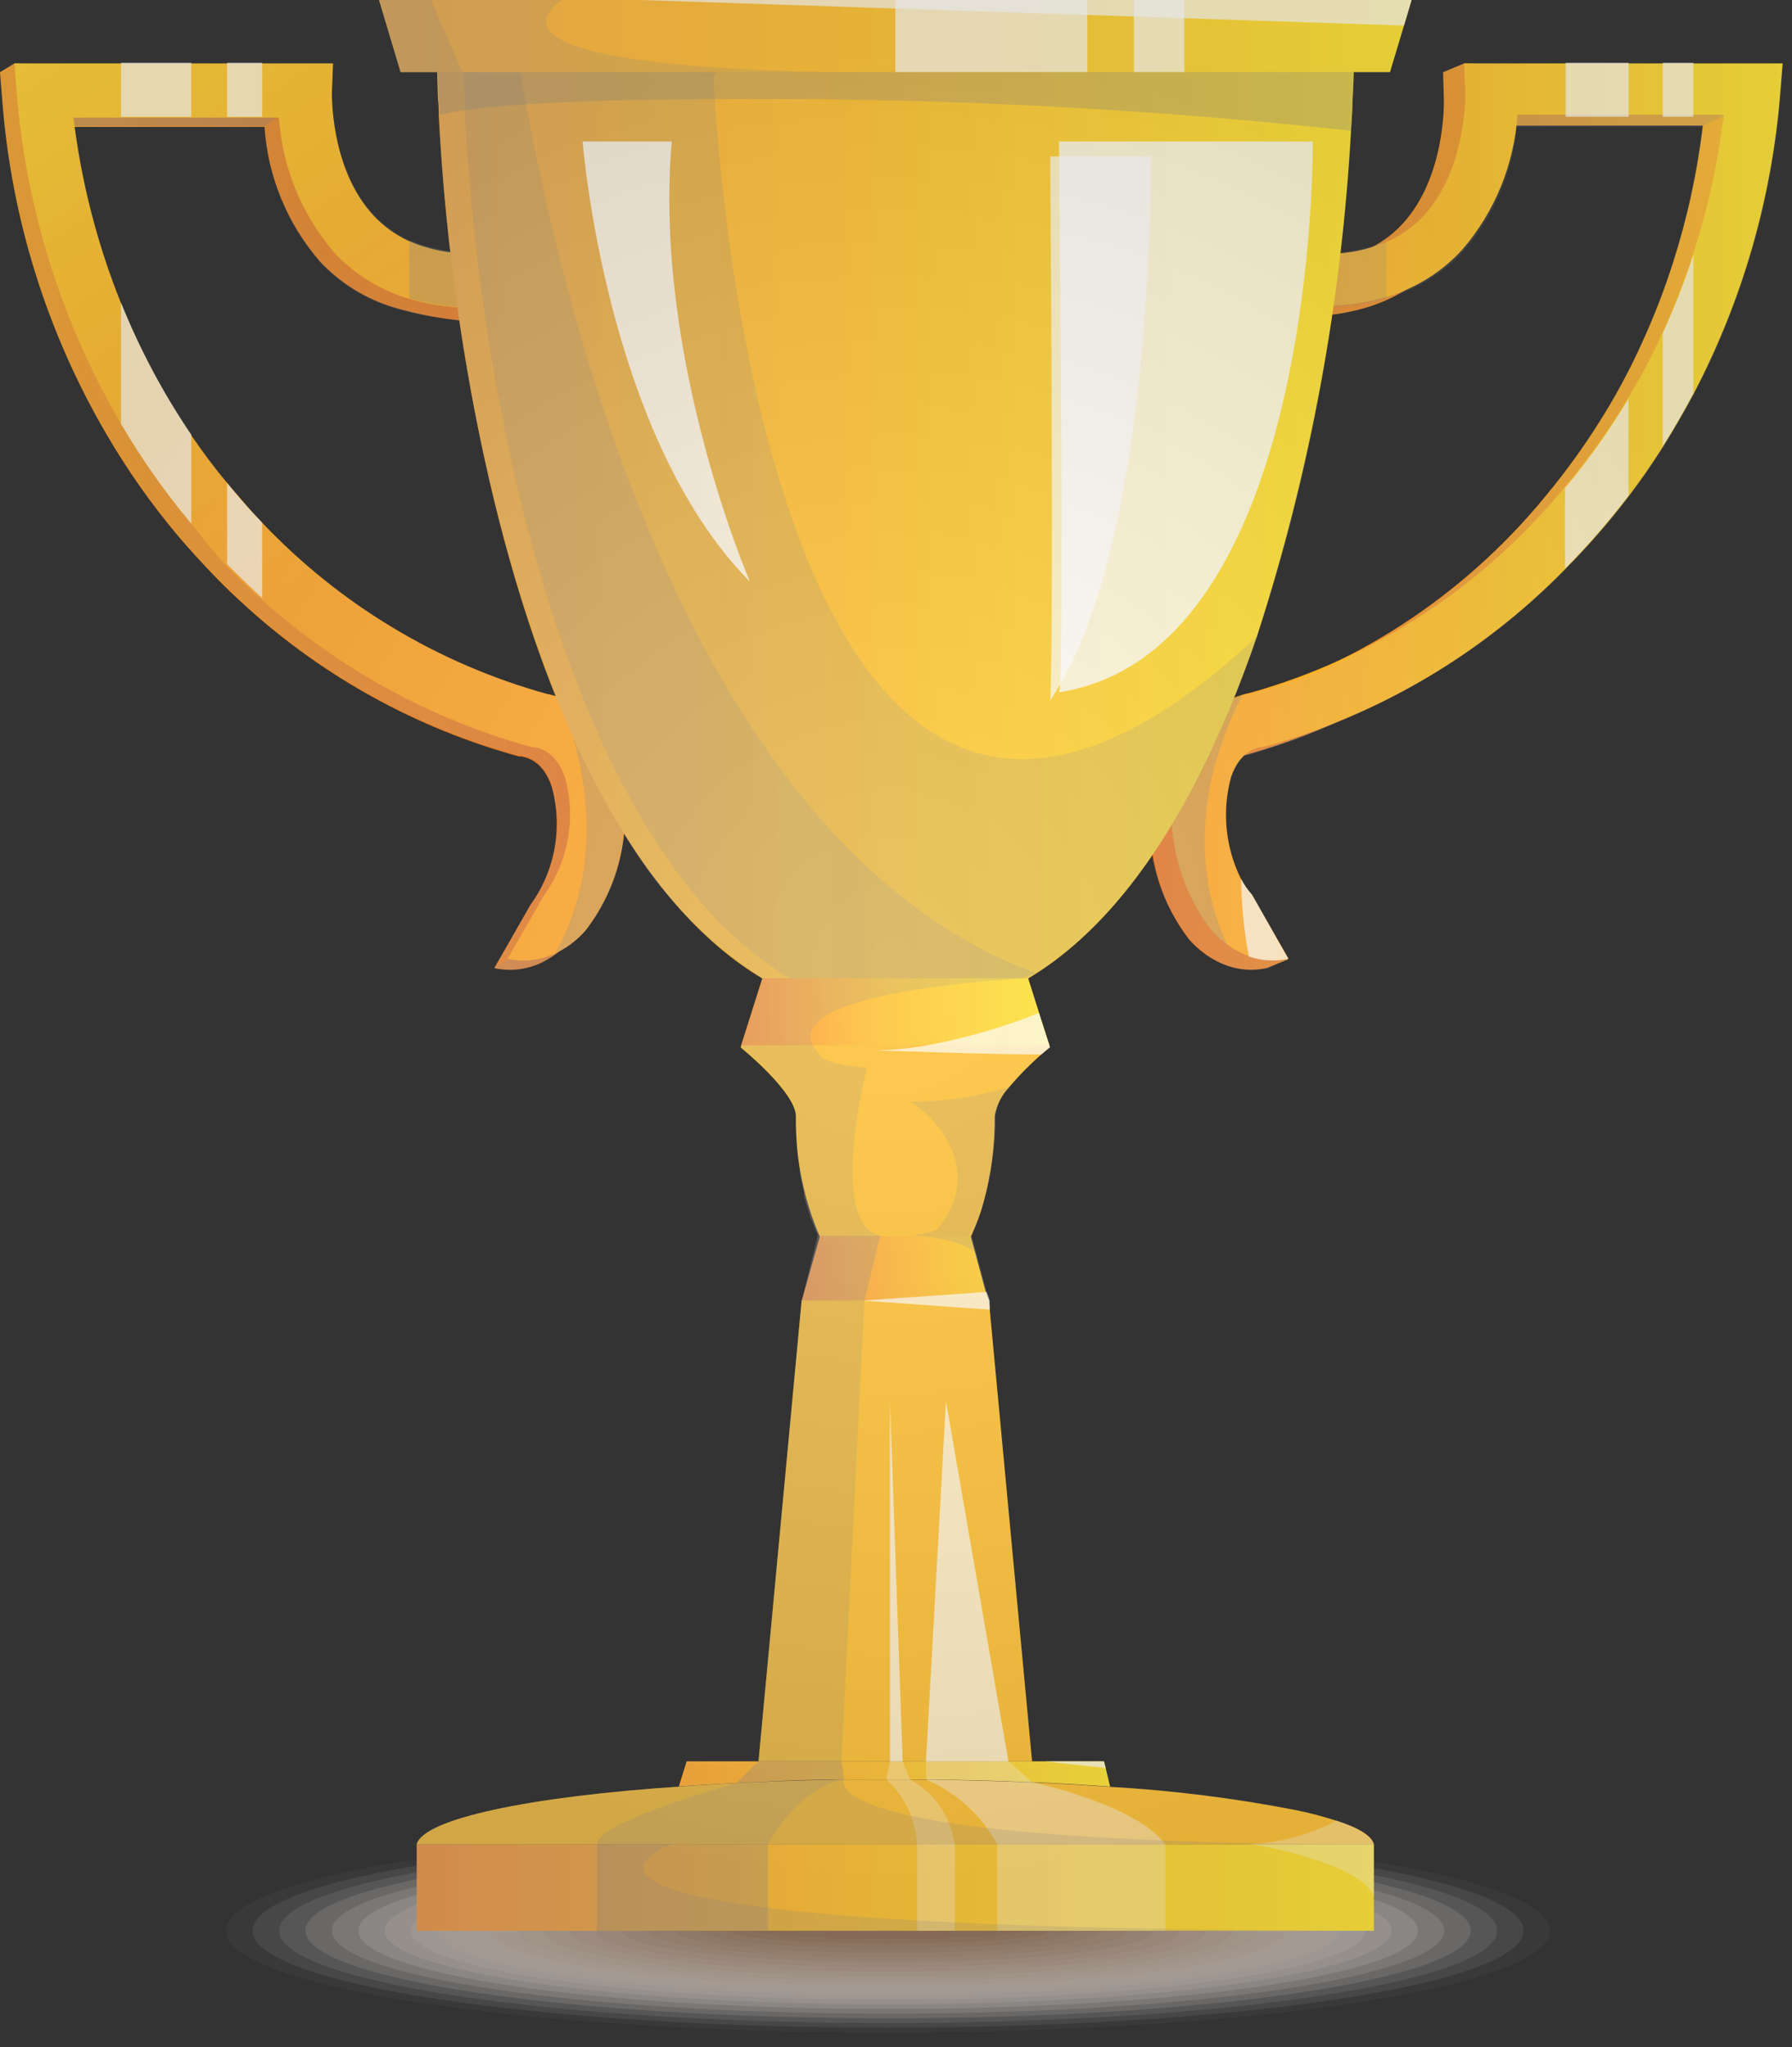 <?xml version="1.0" encoding="UTF-8"?> <svg xmlns="http://www.w3.org/2000/svg" width="113" height="129" viewBox="0 0 113 129" fill="none"><rect x="0" y="0" width="113" height="129" fill="#333333" stroke="none"/> <g style="mix-blend-mode:multiply" opacity="0.7"> <path opacity="0.05" d="M56 128.08C79.053 128.08 97.74 125.21 97.74 121.67C97.74 118.13 79.053 115.26 56 115.26C32.948 115.26 14.26 118.13 14.26 121.67C14.26 125.21 32.948 128.08 56 128.08Z" fill="#FBF9F8"></path> <path opacity="0.1" d="M56 127.78C78.13 127.78 96.07 125.044 96.07 121.67C96.07 118.295 78.13 115.56 56 115.56C33.87 115.56 15.93 118.295 15.93 121.67C15.93 125.044 33.87 127.78 56 127.78Z" fill="#F7F3F0"></path> <path opacity="0.14" d="M94.41 121.67C94.41 124.88 77.21 127.49 56 127.49C34.79 127.49 17.6 124.88 17.6 121.67C17.6 118.46 34.79 115.85 56 115.85C77.21 115.85 94.41 118.46 94.41 121.67Z" fill="#F3EDE9"></path> <path opacity="0.19" d="M56 127.189C76.291 127.189 92.74 124.718 92.74 121.669C92.74 118.621 76.291 116.149 56 116.149C35.709 116.149 19.26 118.621 19.26 121.669C19.26 124.718 35.709 127.189 56 127.189Z" fill="#EEE7E2"></path> <path opacity="0.24" d="M56 126.899C75.369 126.899 91.07 124.558 91.07 121.669C91.07 118.781 75.369 116.439 56 116.439C36.632 116.439 20.93 118.781 20.93 121.669C20.93 124.558 36.632 126.899 56 126.899Z" fill="#EAE1DB"></path> <path opacity="0.29" d="M56 126.599C74.452 126.599 89.41 124.392 89.41 121.669C89.41 118.946 74.452 116.739 56 116.739C37.548 116.739 22.59 118.946 22.59 121.669C22.59 124.392 37.548 126.599 56 126.599Z" fill="#E6DCD3"></path> <path opacity="0.33" d="M56 126.309C73.53 126.309 87.74 124.232 87.74 121.669C87.74 119.107 73.53 117.029 56 117.029C38.471 117.029 24.26 119.107 24.26 121.669C24.26 124.232 38.471 126.309 56 126.309Z" fill="#E2D6CC"></path> <path opacity="0.38" d="M56 126.019C72.613 126.019 86.08 124.072 86.08 121.669C86.08 119.267 72.613 117.319 56 117.319C39.387 117.319 25.92 119.267 25.92 121.669C25.92 124.072 39.387 126.019 56 126.019Z" fill="#DED0C5"></path> <path opacity="0.43" d="M56 125.72C71.691 125.72 84.41 123.907 84.41 121.67C84.41 119.433 71.691 117.62 56 117.62C40.31 117.62 27.59 119.433 27.59 121.67C27.59 123.907 40.31 125.72 56 125.72Z" fill="#DACABD"></path> <path opacity="0.48" d="M56 125.43C70.774 125.43 82.75 123.747 82.75 121.67C82.75 119.594 70.774 117.91 56 117.91C41.226 117.91 29.25 119.594 29.25 121.67C29.25 123.747 41.226 125.43 56 125.43Z" fill="#D6C4B6"></path> <path opacity="0.52" d="M56 125.13C69.851 125.13 81.08 123.581 81.08 121.67C81.08 119.759 69.851 118.21 56 118.21C42.149 118.21 30.92 119.759 30.92 121.67C30.92 123.581 42.149 125.13 56 125.13Z" fill="#D1BEAF"></path> <path opacity="0.57" d="M56 124.84C68.935 124.84 79.42 123.421 79.42 121.67C79.42 119.919 68.935 118.5 56 118.5C43.066 118.5 32.58 119.919 32.58 121.67C32.58 123.421 43.066 124.84 56 124.84Z" fill="#CDB8A8"></path> <path opacity="0.62" d="M56 124.54C68.012 124.54 77.75 123.255 77.75 121.67C77.75 120.085 68.012 118.8 56 118.8C43.988 118.8 34.25 120.085 34.25 121.67C34.25 123.255 43.988 124.54 56 124.54Z" fill="#C9B2A0"></path> <path opacity="0.67" d="M76.09 121.67C76.09 123.09 67.09 124.25 56 124.25C44.91 124.25 35.91 123.09 35.91 121.67C35.91 120.25 44.91 119.09 56 119.09C67.09 119.09 76.09 120.25 76.09 121.67Z" fill="#C5AC99"></path> <path opacity="0.71" d="M56 123.96C66.173 123.96 74.42 122.935 74.42 121.67C74.42 120.405 66.173 119.38 56 119.38C45.827 119.38 37.58 120.405 37.58 121.67C37.58 122.935 45.827 123.96 56 123.96Z" fill="#C1A692"></path> <path opacity="0.76" d="M56 123.66C65.257 123.66 72.76 122.769 72.76 121.67C72.76 120.571 65.257 119.68 56 119.68C46.744 119.68 39.24 120.571 39.24 121.67C39.24 122.769 46.744 123.66 56 123.66Z" fill="#BDA18A"></path> <path opacity="0.81" d="M56 123.37C64.334 123.37 71.09 122.609 71.09 121.67C71.09 120.731 64.334 119.97 56 119.97C47.666 119.97 40.91 120.731 40.91 121.67C40.91 122.609 47.666 123.37 56 123.37Z" fill="#B99B83"></path> <path opacity="0.86" d="M56 123.07C63.417 123.07 69.43 122.443 69.43 121.67C69.43 120.896 63.417 120.27 56 120.27C48.583 120.27 42.57 120.896 42.57 121.67C42.57 122.443 48.583 123.07 56 123.07Z" fill="#B4957C"></path> <path opacity="0.9" d="M56 122.78C62.495 122.78 67.76 122.283 67.76 121.67C67.76 121.057 62.495 120.56 56 120.56C49.505 120.56 44.24 121.057 44.24 121.67C44.24 122.283 49.505 122.78 56 122.78Z" fill="#B08F75"></path> <path opacity="0.95" d="M56 122.479C61.578 122.479 66.1 122.117 66.1 121.669C66.1 121.222 61.578 120.859 56 120.859C50.422 120.859 45.9 121.222 45.9 121.669C45.9 122.117 50.422 122.479 56 122.479Z" fill="#AC896D"></path> <path d="M56 122.189C60.656 122.189 64.43 121.957 64.43 121.669C64.43 121.382 60.656 121.149 56 121.149C51.345 121.149 47.57 121.382 47.57 121.669C47.57 121.957 51.345 122.189 56 122.189Z" fill="#A88366"></path> </g> <path d="M36.11 59.12C36.082 59.161 36.048 59.198 36.01 59.23C35.487 59.839 34.843 60.332 34.12 60.68C33.509 60.964 32.844 61.114 32.17 61.12C31.834 61.117 31.499 61.081 31.17 61.01L33.46 57.01C34.228 55.947 34.746 54.723 34.975 53.431C35.203 52.139 35.137 50.812 34.78 49.55C34.22 47.92 33.19 47.73 32.85 47.67H32.71C26.365 45.928 20.516 42.726 15.63 38.32C14.87 37.64 14.13 36.93 13.42 36.19C12.71 35.45 11.88 34.55 11.15 33.68C9.503 31.711 8.024 29.607 6.73 27.39C2.973 20.979 0.723 13.798 0.15 6.39L0 4.55L0.91 4L20.09 4.59L20 6.33C20 6.33 19.85 11.18 22.64 14.15C23.279 14.829 24.048 15.373 24.9 15.75C26.084 16.262 27.36 16.531 28.65 16.54L29.55 20.24C27.974 20.12 26.416 19.835 24.9 19.39C23.081 18.854 21.441 17.839 20.15 16.45C18.109 14.083 16.891 11.118 16.68 8H3.68C4.158 12.015 5.167 15.95 6.68 19.7C7.869 22.619 9.367 25.401 11.15 28C11.86 29.06 12.62 30.07 13.42 31C14.22 31.93 14.86 32.71 15.63 33.52C20.508 38.676 26.7 42.403 33.54 44.3C33.821 44.361 34.098 44.438 34.37 44.53C35.232 44.855 36.008 45.373 36.638 46.046C37.267 46.719 37.733 47.528 38 48.41C38.544 50.219 38.657 52.13 38.328 53.99C38 55.85 37.24 57.607 36.11 59.12Z" fill="url(#paint0_linear_2239_1679)"></path> <g style="mix-blend-mode:color-burn" opacity="0.3"> <path d="M18.15 6.84L16.68 7.95H4.03L3.47 5.95L18.15 6.84Z" fill="#808080"></path> </g> <g style="mix-blend-mode:color-burn" opacity="0.2"> <path d="M36.11 59.12C36.082 59.161 36.048 59.198 36.01 59.23C35.487 59.839 34.843 60.333 34.12 60.68C33.509 60.964 32.844 61.114 32.17 61.12C31.834 61.118 31.499 61.081 31.17 61.01L32.07 60.43L36.11 59.12Z" fill="#808080"></path> </g> <path d="M36.92 58.64C36.388 59.252 35.734 59.746 35 60.09C34.375 60.385 33.691 60.536 33 60.53C32.664 60.531 32.329 60.497 32 60.43L34.3 56.43C35.066 55.367 35.583 54.146 35.811 52.856C36.04 51.566 35.974 50.241 35.62 48.98C35.05 47.34 34.03 47.15 33.68 47.09H33.55C27.204 45.35 21.352 42.151 16.46 37.75C15.7 37.06 14.97 36.35 14.25 35.62C13.53 34.89 12.78 33.9 12.06 33C10.412 31.029 8.93 28.925 7.63 26.71C3.889 20.325 1.639 13.177 1.05 5.8L0.91 4H21L20.93 5.78C20.93 5.78 20.78 10.63 23.57 13.6C24.208 14.279 24.972 14.826 25.82 15.21C27.006 15.716 28.281 15.982 29.57 15.99L29.49 19.4C28.247 19.376 27.014 19.188 25.82 18.84C24.002 18.309 22.36 17.297 21.07 15.91C19.023 13.526 17.803 10.545 17.59 7.41H4.63C5.114 11.424 6.123 15.358 7.63 19.11C8.806 22.034 10.291 24.823 12.06 27.43C12.77 28.48 13.53 29.5 14.32 30.43C15.11 31.36 15.76 32.14 16.53 32.94C21.414 38.089 27.604 41.815 34.44 43.72C34.724 43.769 35.002 43.846 35.27 43.95C36.133 44.272 36.911 44.789 37.542 45.46C38.173 46.131 38.641 46.939 38.91 47.82C39.46 49.652 39.567 51.589 39.221 53.47C38.875 55.352 38.086 57.124 36.92 58.64Z" fill="url(#paint1_linear_2239_1679)"></path> <g style="mix-blend-mode:color-burn" opacity="0.3"> <path d="M36.92 58.64C36.388 59.252 35.734 59.746 35 60.09C38.51 53.81 36.6 47.18 35.24 43.95C36.103 44.273 36.88 44.789 37.512 45.46C38.143 46.132 38.611 46.939 38.88 47.82C39.434 49.65 39.546 51.585 39.205 53.467C38.864 55.348 38.081 57.121 36.92 58.64Z" fill="#808080"></path> </g> <g style="mix-blend-mode:color-burn" opacity="0.3"> <path d="M25.81 15.17C26.996 15.676 28.271 15.941 29.56 15.95L29.48 19.36C28.237 19.336 27.003 19.147 25.81 18.8V15.17Z" fill="#808080"></path> </g> <path d="M111.07 4.55L110.92 6.39C110.398 13.029 108.534 19.493 105.44 25.39C104.83 26.54 104.19 27.64 103.5 28.73C102.81 29.82 102.11 30.83 101.35 31.84C100.117 33.455 98.781 34.988 97.35 36.43C92.116 41.774 85.561 45.639 78.35 47.63H78.22C77.88 47.69 76.85 47.88 76.28 49.51C75.679 51.678 75.907 53.991 76.92 56C77.109 56.357 77.337 56.693 77.6 57L81.24 60.45L79.9 61C79.571 61.071 79.236 61.108 78.9 61.11C78.393 61.107 77.89 61.022 77.41 60.86C76.907 60.685 76.433 60.44 76 60.13C75.636 59.866 75.3 59.565 75 59.23C73.832 57.714 73.042 55.943 72.694 54.061C72.346 52.18 72.451 50.243 73 48.41C73.274 47.471 73.777 46.614 74.462 45.916C75.148 45.218 75.996 44.701 76.93 44.41L77.46 44.28C85.276 42.124 92.236 37.609 97.39 31.35C98.868 29.581 100.206 27.698 101.39 25.72C102.186 24.393 102.903 23.02 103.54 21.61C104.287 19.984 104.935 18.314 105.48 16.61C106.392 13.778 107.029 10.864 107.38 7.91H94.38C94.172 11.046 92.95 14.029 90.9 16.41C89.593 17.835 87.918 18.873 86.06 19.41C84.895 19.742 83.691 19.92 82.48 19.94L82.4 16.54C83.657 16.526 84.899 16.271 86.06 15.79C86.954 15.409 87.759 14.843 88.42 14.13C91.17 11.19 91.05 6.37 91.05 6.33L91 4.55L92.32 4L111.07 4.55Z" fill="url(#paint2_linear_2239_1679)"></path> <g style="mix-blend-mode:color-burn" opacity="0.2"> <path d="M108.94 7.18L107.34 7.95H94.47V6.33L108.94 7.18Z" fill="#808080"></path> </g> <path d="M112.41 4L112.26 5.84C111.738 12.479 109.874 18.943 106.78 24.84C106.17 25.98 105.53 27.09 104.85 28.17C104.17 29.25 103.45 30.28 102.69 31.28C101.458 32.895 100.121 34.428 98.69 35.87C93.459 41.219 86.903 45.083 79.69 47.07H79.56C79.22 47.13 78.19 47.32 77.63 48.96C77.04 51.111 77.265 53.404 78.26 55.4C78.446 55.762 78.678 56.098 78.95 56.4L81.24 60.4C80.911 60.467 80.576 60.501 80.24 60.5C79.733 60.501 79.229 60.416 78.75 60.25C78.261 60.072 77.8 59.827 77.38 59.52C77.014 59.255 76.678 58.95 76.38 58.61C75.215 57.093 74.425 55.322 74.078 53.441C73.73 51.56 73.834 49.623 74.38 47.79C74.652 46.848 75.155 45.989 75.843 45.29C76.531 44.592 77.382 44.076 78.32 43.79C78.491 43.736 78.664 43.693 78.84 43.66C86.639 41.471 93.574 36.932 98.7 30.66C100.181 28.893 101.519 27.01 102.7 25.03C103.495 23.704 104.216 22.335 104.86 20.93C105.599 19.302 106.244 17.633 106.79 15.93C107.706 13.099 108.343 10.185 108.69 7.23H95.69C95.482 10.366 94.26 13.349 92.21 15.73C90.906 17.16 89.231 18.198 87.37 18.73C86.205 19.065 85.002 19.247 83.79 19.27L83.75 16C85.008 15.995 86.252 15.741 87.41 15.25C88.304 14.872 89.108 14.31 89.77 13.6C92.53 10.6 92.4 5.84 92.4 5.79L92.32 4H112.41Z" fill="url(#paint3_linear_2239_1679)"></path> <g style="mix-blend-mode:color-burn" opacity="0.3"> <path d="M77.38 59.55C77.014 59.286 76.678 58.98 76.38 58.64C75.215 57.124 74.425 55.352 74.078 53.471C73.73 51.59 73.834 49.654 74.38 47.82C74.652 46.878 75.155 46.019 75.843 45.321C76.531 44.622 77.382 44.106 78.32 43.82C76.86 46.69 74.38 53 77.38 59.55Z" fill="#808080"></path> </g> <g style="mix-blend-mode:color-burn" opacity="0.2"> <path d="M87.41 15.2V18.82C86.245 19.155 85.042 19.337 83.83 19.36L83.75 16C85.011 15.98 86.255 15.708 87.41 15.2Z" fill="#808080"></path> </g> <path d="M85.39 1.7C85.39 3.14 85.39 4.7 85.29 6.24C85.29 6.91 85.23 7.59 85.19 8.24C84.594 19.061 82.604 29.759 79.27 40.07C74.71 53.41 67.37 64 56.46 64C36.89 64 28.83 30.07 27.67 7.28C27.67 6.93 27.67 6.58 27.62 6.28C27.56 4.7 27.53 3.18 27.53 1.74L85.39 1.7Z" fill="url(#paint4_linear_2239_1679)"></path> <g style="mix-blend-mode:color-burn" opacity="0.2"> <path d="M79.27 40.11C76 49.72 71.24 57.9 64.75 61.7C62.246 63.204 59.38 63.999 56.46 64C36.89 64 28.83 30.07 27.67 7.28C27.67 6.93 27.67 6.58 27.62 6.28C27.56 4.7 27.53 3.18 27.53 1.74H45.82L45 5C45 5 47.64 69.65 79.27 40.11Z" fill="#808080"></path> </g> <g style="mix-blend-mode:color-burn" opacity="0.2"> <path d="M65.35 61.33C42.61 53 34.7 17 32.34 1.7H29.22C29.22 3.15 29.22 4.7 29.32 6.25C29.32 6.59 29.32 6.93 29.32 7.25C30.47 29.71 38.32 62.98 57.32 63.93L65.35 61.33Z" fill="#808080"></path> </g> <g style="mix-blend-mode:color-burn" opacity="0.3"> <path d="M85.39 1.7C85.39 3.14 85.39 4.7 85.29 6.24C85.29 6.91 85.23 7.59 85.19 8.24C72.415 6.851 59.571 6.183 46.72 6.24C34.72 6.24 29.66 6.75 27.72 7.24C27.72 6.89 27.72 6.54 27.67 6.24C27.61 4.66 27.58 3.14 27.58 1.7H85.39Z" fill="#808080"></path> </g> <path d="M89.01 0L88.53 1.61L87.65 4.54H25.26L23.9 0H89.01Z" fill="url(#paint5_linear_2239_1679)"></path> <path d="M66.2 66L65.66 66.45C64.922 67.098 64.234 67.8 63.6 68.55C63.133 69.044 62.826 69.668 62.72 70.34C62.737 72.195 62.495 74.043 62 75.83C61.828 76.445 61.61 77.047 61.35 77.63C61.318 77.715 61.281 77.799 61.24 77.88C61.13 78.11 61.03 78.34 60.91 78.55C59.75 80.66 58.18 82 56.46 82C55.487 81.977 54.556 81.6 53.84 80.94C52.921 80.104 52.192 79.081 51.7 77.94C50.665 75.549 50.15 72.965 50.19 70.36C50.19 68.83 46.72 66.02 46.72 66.02V65.94L48.06 61.71H64.83L65.51 63.86L66 65.35L66.17 65.88L66.2 66Z" fill="#FFBD26"></path> <path d="M66.17 65.88H46.74L48.08 61.65H64.83L65.51 63.8L66 65.35L66.17 65.88Z" fill="url(#paint6_linear_2239_1679)"></path> <g style="mix-blend-mode:color-burn" opacity="0.2"> <path d="M53.84 80.9C51.69 79.06 50.19 75.01 50.19 70.3C50.19 68.77 46.72 65.96 46.72 65.96L48.08 61.65H64.83C64.83 61.65 47.83 62.41 51.67 66.44C51.93 67.12 54.67 67.29 54.67 67.29C54.67 67.29 52.12 77.15 55.52 77.88C57.13 78.23 55.73 79.58 53.84 80.9Z" fill="#808080"></path> </g> <path d="M62.36 82H50.55L51.7 77.92H61.21L61.5 78.97L62.17 81.46L62.36 82Z" fill="url(#paint7_linear_2239_1679)"></path> <path d="M65.08 111H47.83L50.55 81.96H62.36L62.41 82.53L65.08 111Z" fill="#FFBD26"></path> <path d="M70 112.59C68.43 112.47 66.77 112.38 65 112.31C62.86 112.217 60.633 112.16 58.32 112.14H56.42H53.17C50.8 112.14 48.52 112.26 46.35 112.37C45.13 112.43 43.95 112.5 42.81 112.58L43.3 111H69.61L69.72 111.42L70 112.59Z" fill="url(#paint8_linear_2239_1679)"></path> <path d="M86.63 116.22H26.28V121.67H86.63V116.22Z" fill="url(#paint9_linear_2239_1679)"></path> <path d="M86.63 116.22H26.28C26.71 114.63 33.35 113.22 42.88 112.59C46.04 112.36 49.53 112.21 53.2 112.15H56.49C61.36 112.15 65.96 112.32 70.03 112.61C73.962 112.834 77.874 113.325 81.74 114.08C82.602 114.255 83.453 114.478 84.29 114.75C85.67 115.19 86.49 115.69 86.63 116.22Z" fill="#FFBD26"></path> <g style="mix-blend-mode:soft-light" opacity="0.7"> <path d="M66.2 66L65.66 66.45C62.07 66.45 57.04 66.23 55.29 66.21C56.272 66.172 57.25 66.075 58.22 65.92C60.714 65.476 63.157 64.779 65.51 63.84L66 65.35L66.17 65.88L66.2 66Z" fill="white"></path> </g> <g style="mix-blend-mode:soft-light" opacity="0.7"> <path d="M62.41 82.53C60.28 82.39 54.41 81.96 54.41 81.96L62.21 81.42L62.4 81.96L62.41 82.53Z" fill="white"></path> </g> <g style="mix-blend-mode:soft-light" opacity="0.7"> <path d="M69.72 111.42L65.88 111H69.61L69.72 111.42Z" fill="white"></path> </g> <g style="mix-blend-mode:soft-light" opacity="0.7"> <path d="M89.01 0L88.53 1.61L40.41 0H89.01Z" fill="white"></path> </g> <g style="mix-blend-mode:color-burn" opacity="0.3"> <path d="M55.5 77.88L54.51 81.96H50.55L51.7 77.88H55.5Z" fill="#808080"></path> </g> <g style="mix-blend-mode:color-burn" opacity="0.2"> <path d="M54.51 81.96L53.06 111H52.76H47.83L50.55 81.96H54.51Z" fill="#808080"></path> </g> <g style="mix-blend-mode:color-burn" opacity="0.2"> <path d="M52.18 4.54H25.26L23.9 0H35.46C34.21 0.83 30.6 4.13 52.18 4.54Z" fill="#808080"></path> </g> <g style="mix-blend-mode:color-burn" opacity="0.2"> <path d="M29.16 4.54H25.26L23.9 0H27.17L29.16 4.54Z" fill="#808080"></path> </g> <path style="mix-blend-mode:soft-light" opacity="0.8" d="M47.29 36.66C47.29 36.66 41.17 22.54 42.36 8.92H36.74C36.74 8.92 38.18 27.47 47.29 36.66Z" fill="url(#paint10_linear_2239_1679)"></path> <g style="mix-blend-mode:color-burn" opacity="0.3"> <path d="M53.24 112.15C50.87 112.15 48.59 112.27 46.42 112.38L47.83 111H53.07L53.24 112.15Z" fill="#808080"></path> </g> <g style="mix-blend-mode:color-burn" opacity="0.2"> <path d="M46.42 112.38C46.42 112.38 37.64 114.77 37.64 116.22H48.44C48.44 116.22 50.27 112.61 53.24 112.15L46.42 112.38Z" fill="#808080"></path> </g> <g style="mix-blend-mode:color-burn" opacity="0.3"> <path d="M48.43 116.22H37.64V121.67H48.43V116.22Z" fill="#808080"></path> </g> <path style="mix-blend-mode:soft-light" opacity="0.8" d="M66.78 43.63C66.825 43.491 66.845 43.346 66.84 43.2C67.08 39.2 66.78 8.92 66.78 8.92H82.78C82.78 8.92 83.12 41.08 66.78 43.63Z" fill="url(#paint11_linear_2239_1679)"></path> <g style="mix-blend-mode:soft-light" opacity="0.7"> <path d="M66.22 44.14C66.47 40.14 66.22 9.86 66.22 9.86H72.6C72.53 16.91 71.93 35.73 66.22 44.14Z" fill="white"></path> </g> <g style="mix-blend-mode:soft-light" opacity="0.7"> <path d="M68.56 0H56.46V4.54H68.56V0Z" fill="white"></path> </g> <g style="mix-blend-mode:soft-light" opacity="0.7"> <path d="M74.68 0H71.5V4.54H74.68V0Z" fill="white"></path> </g> <g style="mix-blend-mode:soft-light" opacity="0.7"> <path d="M102.7 3.96H98.73V7.36H102.7V3.96Z" fill="white"></path> </g> <g style="mix-blend-mode:soft-light" opacity="0.7"> <path d="M102.69 25.13V31.23C101.457 32.845 100.121 34.378 98.69 35.82V30.76C100.171 28.992 101.508 27.11 102.69 25.13Z" fill="white"></path> </g> <g style="mix-blend-mode:soft-light" opacity="0.7"> <path d="M106.78 3.96H104.85V7.36H106.78V3.96Z" fill="white"></path> </g> <g style="mix-blend-mode:soft-light" opacity="0.7"> <path d="M106.78 16.07V24.79C106.17 25.93 105.53 27.04 104.85 28.12V21C105.587 19.395 106.231 17.749 106.78 16.07Z" fill="white"></path> </g> <g style="mix-blend-mode:soft-light" opacity="0.7"> <path d="M12.06 3.96H7.63V7.36H12.06V3.96Z" fill="white"></path> </g> <g style="mix-blend-mode:soft-light" opacity="0.7"> <path d="M12.06 27.39V33C10.412 31.03 8.93 28.926 7.63 26.71V19.07C8.805 21.994 10.29 24.783 12.06 27.39Z" fill="white"></path> </g> <g style="mix-blend-mode:soft-light" opacity="0.7"> <path d="M16.53 3.96H14.32V7.36H16.53V3.96Z" fill="white"></path> </g> <g style="mix-blend-mode:soft-light" opacity="0.7"> <path d="M16.53 32.94V37.68C15.77 36.99 15.04 36.28 14.32 35.55V30.43C15 31.3 15.76 32.14 16.53 32.94Z" fill="white"></path> </g> <g style="mix-blend-mode:soft-light" opacity="0.7"> <path d="M81.24 60.43C80.911 60.497 80.576 60.531 80.24 60.53C79.733 60.531 79.229 60.446 78.75 60.28C78.442 58.664 78.279 57.025 78.26 55.38C78.446 55.742 78.678 56.078 78.95 56.38L81.24 60.43Z" fill="white"></path> </g> <g style="mix-blend-mode:soft-light" opacity="0.7"> <path d="M63.59 111H58.39L59.65 88.31L63.59 111Z" fill="white"></path> </g> <g style="mix-blend-mode:soft-light" opacity="0.7"> <path d="M56.92 111H56.12V88.31L56.92 111Z" fill="white"></path> </g> <g style="mix-blend-mode:soft-light" opacity="0.3"> <path d="M65.08 112.31C62.94 112.217 60.713 112.16 58.4 112.14V111H63.6L65.08 112.31Z" fill="white"></path> </g> <g style="mix-blend-mode:soft-light" opacity="0.3"> <path d="M56.92 111L57.37 112.13H55.89L56.12 111H56.92Z" fill="white"></path> </g> <g style="mix-blend-mode:soft-light" opacity="0.4"> <path d="M65.08 112.31C65.08 112.31 71.63 113.71 73.48 116.22H62.88C61.884 114.394 60.303 112.957 58.39 112.14L65.08 112.31Z" fill="white"></path> </g> <g style="mix-blend-mode:soft-light" opacity="0.3"> <path d="M57.37 112.13C58.14 112.545 58.798 113.138 59.291 113.86C59.783 114.582 60.095 115.412 60.2 116.28C60.2 116.22 57.82 116.22 57.82 116.22C57.735 114.657 57.042 113.189 55.89 112.13H57.37Z" fill="white"></path> </g> <g style="mix-blend-mode:soft-light" opacity="0.3"> <path d="M60.21 116.22H57.83V121.67H60.21V116.22Z" fill="white"></path> </g> <g style="mix-blend-mode:soft-light" opacity="0.3"> <path d="M73.48 116.22H62.88V121.67H73.48V116.22Z" fill="white"></path> </g> <g style="mix-blend-mode:soft-light" opacity="0.3"> <path d="M86.63 116.22V119.57C86.13 117.51 79.32 116.22 78.73 116.22C80.672 116.151 82.573 115.642 84.29 114.73C85.67 115.19 86.49 115.69 86.63 116.22Z" fill="white"></path> </g> <g style="mix-blend-mode:color-burn" opacity="0.2"> <path d="M86.63 121.66H26.28V116.22H42.4C42.4 116.22 26.74 121.66 86.63 121.66Z" fill="#808080"></path> </g> <g style="mix-blend-mode:color-burn" opacity="0.2"> <path d="M86.63 116.22H26.28C26.71 114.63 33.35 113.22 42.88 112.59C46.04 112.36 49.53 112.21 53.2 112.15C53 113.19 55.18 116.18 86.63 116.22Z" fill="#808080"></path> </g> <g style="mix-blend-mode:color-burn" opacity="0.2"> <path d="M57.33 69.42C58.95 70.25 62.25 73.85 59.03 77.53C58.473 77.69 57.905 77.807 57.33 77.88C58.547 77.855 59.756 78.083 60.88 78.55C61.102 78.649 61.311 78.777 61.5 78.93L61.21 77.88C61.21 77.8 61.28 77.71 61.32 77.63L61.47 77.26C61.53 77.12 61.59 76.98 61.64 76.83C61.76 76.51 61.87 76.17 61.97 75.83C62.479 74.031 62.731 72.169 62.72 70.3C62.826 69.628 63.133 69.004 63.6 68.51C61.568 69.126 59.454 69.432 57.33 69.42Z" fill="#808080"></path> </g> <path style="mix-blend-mode:color-burn" opacity="0.2" d="M106.78 4H92.32L91 4.55L91.08 6.33C91.08 6.33 91.2 11.19 88.45 14.13C87.963 14.651 87.4 15.096 86.78 15.45C86.053 15.687 85.302 15.838 84.54 15.9C84.84 13.28 85.06 10.72 85.21 8.28C85.21 7.59 85.28 6.91 85.31 6.28C85.34 5.65 85.31 5.14 85.31 4.58H87.62L88.5 1.65L89 0H23.9L25.26 4.54H27.57C27.57 5.1 27.57 5.66 27.62 6.24C27.62 6.58 27.62 6.93 27.67 7.24C27.81 9.96 28.05 12.85 28.39 15.82C27.501 15.715 26.632 15.483 25.81 15.13C24.962 14.746 24.198 14.199 23.56 13.52C20.77 10.52 20.92 5.74 20.92 5.7L21 4H0.91L0 4.55L0.15 6.39C0.732 13.778 2.981 20.937 6.73 27.33C8.024 29.547 9.503 31.651 11.15 33.62C11.88 34.49 12.63 35.32 13.42 36.13C14.21 36.94 14.87 37.58 15.63 38.26C20.516 42.666 26.365 45.868 32.71 47.61H32.85C33.19 47.67 34.22 47.86 34.78 49.49C35.145 50.76 35.215 52.096 34.987 53.397C34.758 54.699 34.236 55.931 33.46 57L31.17 61C31.499 61.071 31.834 61.108 32.17 61.11C32.844 61.104 33.509 60.954 34.12 60.67C34.505 60.49 34.868 60.265 35.2 60C35.854 59.659 36.437 59.197 36.92 58.64C38.325 56.879 39.169 54.736 39.34 52.49C41.482 56.196 44.479 59.336 48.08 61.65L46.72 66C46.72 66 50.19 68.81 50.19 70.34C50.19 70.87 50.19 71.34 50.26 71.9C50.26 72 50.26 72.1 50.26 72.2C50.26 72.69 50.36 73.2 50.43 73.64C50.43 73.72 50.43 73.8 50.43 73.88C50.51 74.31 50.59 74.73 50.69 75.14C50.69 75.2 50.69 75.27 50.69 75.33C50.789 75.736 50.909 76.137 51.05 76.53C51.05 76.66 51.13 76.78 51.18 76.9C51.3 77.22 51.42 77.53 51.55 77.82C51.554 77.853 51.554 77.887 51.55 77.92L50.55 82L47.83 111H43.3L42.88 112.59C33.35 113.26 26.71 114.59 26.28 116.22V121.66H86.63V116.22C86.49 115.69 85.63 115.22 84.29 114.73C83.454 114.458 82.602 114.234 81.74 114.06C77.865 113.303 73.942 112.812 70 112.59C69.08 112.52 68.13 112.47 67.16 112.41C68.16 112.41 69.08 112.52 70 112.59L69.69 111.42L69.58 111H65.08L62.41 82.53V81.96L62.22 81.42L61.55 78.93L61.26 77.88C61.301 77.799 61.337 77.715 61.37 77.63C61.63 77.047 61.847 76.445 62.02 75.83C62.529 74.031 62.781 72.169 62.77 70.3C62.876 69.628 63.183 69.004 63.65 68.51C64.284 67.76 64.972 67.058 65.71 66.41L66.2 66V65.92L66 65.35L65.51 63.8L64.84 61.65L65.33 61.34L65.81 61.03L66.14 60.8C66.39 60.62 66.64 60.44 66.88 60.24L67.18 60.01C67.5 59.76 67.8 59.49 68.11 59.21L68.42 58.92C68.64 58.72 68.86 58.5 69.08 58.29L69.41 57.95C69.69 57.65 69.98 57.34 70.26 57.02L70.52 56.71L71.14 55.96L71.47 55.54L72.13 54.65L72.43 54.23L72.72 53.81C72.98 55.799 73.783 57.677 75.04 59.24C75.341 59.575 75.676 59.876 76.04 60.14C76.46 60.45 76.921 60.699 77.41 60.88C77.89 61.042 78.393 61.127 78.9 61.13C79.236 61.127 79.571 61.091 79.9 61.02L81.24 60.44L78.95 56.44C78.678 56.138 78.446 55.802 78.26 55.44C77.264 53.444 77.04 51.151 77.63 49C77.791 48.48 78.08 48.009 78.47 47.63C80.545 47.059 82.572 46.323 84.53 45.43C89.858 43.236 94.688 39.987 98.73 35.88C100.161 34.438 101.497 32.905 102.73 31.29C103.49 30.29 104.2 29.29 104.89 28.18C105.58 27.07 106.21 25.99 106.82 24.85C109.914 18.953 111.778 12.489 112.3 5.85L112.41 4H106.78ZM16.68 8C16.883 11.137 18.105 14.121 20.16 16.5C21.451 17.889 23.091 18.904 24.91 19.44C26.25 19.805 27.618 20.059 29 20.2C30.116 28.303 32.156 36.251 35.08 43.89C34.881 43.818 34.677 43.761 34.47 43.72C27.623 41.819 21.422 38.093 16.53 32.94C15.76 32.14 15.02 31.3 14.32 30.43C13.62 29.56 12.77 28.43 12.06 27.43C10.291 24.823 8.805 22.034 7.63 19.11C6.199 15.543 5.221 11.81 4.72 8H16.68ZM78.87 43.72C78.694 43.753 78.52 43.796 78.35 43.85C78.163 43.903 77.98 43.966 77.8 44.04C77.8 43.93 77.89 43.82 77.94 43.7C77.99 43.58 78.01 43.52 78.05 43.42C78.22 43 78.38 42.56 78.54 42.13L78.71 41.69C78.9 41.17 79.08 40.69 79.27 40.11C81.456 33.507 83.039 26.719 84 19.83C84.7 19.745 85.392 19.605 86.07 19.41C86.763 19.201 87.433 18.922 88.07 18.58C89.659 18.027 91.09 17.097 92.24 15.87C94.167 13.664 95.362 10.914 95.66 8H107.34C106.989 10.954 106.352 13.868 105.44 16.7C104.895 18.404 104.247 20.074 103.5 21.7C102.863 23.11 102.146 24.483 101.35 25.81C100.166 27.788 98.829 29.671 97.35 31.44C93.549 36.043 88.765 39.736 83.35 42.25C81.888 42.83 80.392 43.321 78.87 43.72ZM64.68 112.3H64.38H65.02H64.68ZM59 112.15H58.42H59.49H59Z" fill="url(#paint12_radial_2239_1679)"></path> <defs> <linearGradient id="paint0_linear_2239_1679" x1="35.41" y1="30.48" x2="-16.49" y2="36.18" gradientUnits="userSpaceOnUse"> <stop stop-color="#E07022"></stop> <stop offset="1" stop-color="#FFBB26"></stop> </linearGradient> <linearGradient id="paint1_linear_2239_1679" x1="27.11" y1="34.09" x2="-5.05" y2="-13.73" gradientUnits="userSpaceOnUse"> <stop offset="0.01" stop-color="#FFA11F"></stop> <stop offset="1" stop-color="#FFE226"></stop> </linearGradient> <linearGradient id="paint2_linear_2239_1679" x1="72.55" y1="32.54" x2="111.07" y2="32.54" gradientUnits="userSpaceOnUse"> <stop stop-color="#E07022"></stop> <stop offset="1" stop-color="#FFBB26"></stop> </linearGradient> <linearGradient id="paint3_linear_2239_1679" x1="73.89" y1="32.25" x2="112.41" y2="32.25" gradientUnits="userSpaceOnUse"> <stop offset="0.01" stop-color="#FFA11F"></stop> <stop offset="1" stop-color="#FFE226"></stop> </linearGradient> <linearGradient id="paint4_linear_2239_1679" x1="27.53" y1="32.84" x2="85.39" y2="32.84" gradientUnits="userSpaceOnUse"> <stop stop-color="#FFAD39"></stop> <stop offset="0.44" stop-color="#FFBD26"></stop> <stop offset="1" stop-color="#FFE226"></stop> </linearGradient> <linearGradient id="paint5_linear_2239_1679" x1="23.9" y1="2.27" x2="89.01" y2="2.27" gradientUnits="userSpaceOnUse"> <stop stop-color="#FFAD39"></stop> <stop offset="0.44" stop-color="#FFBD26"></stop> <stop offset="1" stop-color="#FFE226"></stop> </linearGradient> <linearGradient id="paint6_linear_2239_1679" x1="46.74" y1="63.76" x2="66.17" y2="63.76" gradientUnits="userSpaceOnUse"> <stop stop-color="#FF8C28"></stop> <stop offset="0.44" stop-color="#FFBD26"></stop> <stop offset="1" stop-color="#FFE226"></stop> </linearGradient> <linearGradient id="paint7_linear_2239_1679" x1="51.02" y1="80" x2="68.49" y2="79.77" gradientUnits="userSpaceOnUse"> <stop stop-color="#FF9130"></stop> <stop offset="0.44" stop-color="#FFBD26"></stop> <stop offset="1" stop-color="#FFE226"></stop> </linearGradient> <linearGradient id="paint8_linear_2239_1679" x1="42.88" y1="111.79" x2="70.03" y2="111.79" gradientUnits="userSpaceOnUse"> <stop stop-color="#FFA526"></stop> <stop offset="0.44" stop-color="#FFBD26"></stop> <stop offset="1" stop-color="#FFE226"></stop> </linearGradient> <linearGradient id="paint9_linear_2239_1679" x1="26.28" y1="118.94" x2="86.63" y2="118.94" gradientUnits="userSpaceOnUse"> <stop stop-color="#FF9130"></stop> <stop offset="0.44" stop-color="#FFBD26"></stop> <stop offset="1" stop-color="#FFE226"></stop> </linearGradient> <linearGradient id="paint10_linear_2239_1679" x1="36.74" y1="22.79" x2="47.29" y2="22.79" gradientUnits="userSpaceOnUse"> <stop stop-color="white"></stop> <stop offset="1" stop-color="white"></stop> </linearGradient> <linearGradient id="paint11_linear_2239_1679" x1="66.78" y1="26.27" x2="82.84" y2="26.27" gradientUnits="userSpaceOnUse"> <stop stop-color="white"></stop> <stop offset="1" stop-color="white"></stop> </linearGradient> <radialGradient id="paint12_radial_2239_1679" cx="0" cy="0" r="1" gradientUnits="userSpaceOnUse" gradientTransform="translate(56.2 60.83) scale(58.56 58.56)"> <stop stop-color="white"></stop> <stop offset="0.17" stop-color="#F0F0F0"></stop> <stop offset="0.48" stop-color="#C9C9C9"></stop> <stop offset="0.92" stop-color="#8A8A8A"></stop> <stop offset="1" stop-color="#7D7D7D"></stop> </radialGradient> </defs> </svg> 